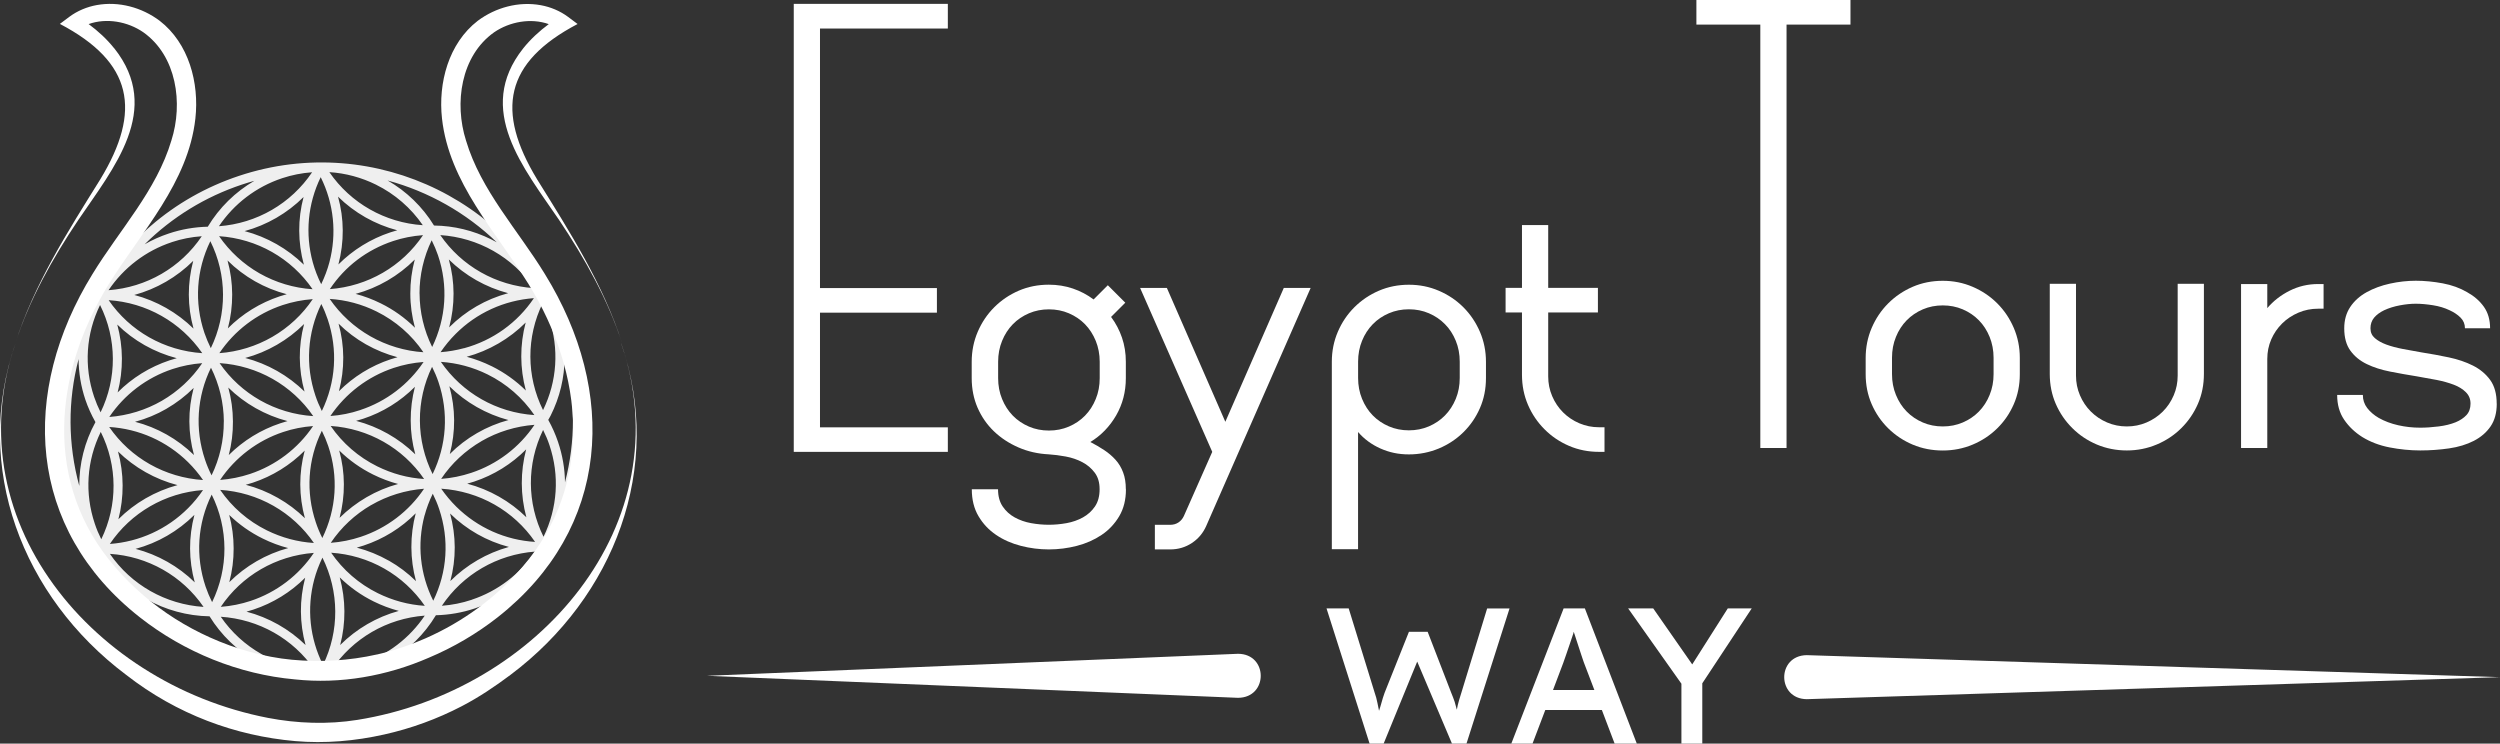 <?xml version="1.0" encoding="UTF-8"?>
<svg id="Layer_2" data-name="Layer 2" xmlns="http://www.w3.org/2000/svg" viewBox="0 0 462.26 137.49">
  <rect x="0" y="0" width="462.26" height="137.49" fill="#333333" stroke="none"/>
  <defs>
    <style>
      .cls-1, .cls-2 {
        fill: #fff;
      }

      .cls-2 {
        opacity: .92;
      }
    </style>
  </defs>
  <g id="Layer_1-2" data-name="Layer 1">
    <g>
      <g>
        <path class="cls-1" d="M21.12,8.94c-1.37-1.72-2.99-3.2-4.73-4.49,3.31-1.18,7.22-.47,10.1,1.51,6.18,4.37,7.4,13.13,5.2,20.02-2.76,9.27-9.58,16.5-14.58,24.68-13.45,21.8-12.2,47.04,8.77,63.5,8.17,6.41,18.27,10.53,28.63,11.46,8.4.91,16.97-.61,24.77-4,4.54-1.91,8.84-4.43,12.7-7.45,20.98-16.47,22.23-41.71,8.77-63.5-5-8.18-11.82-15.41-14.58-24.68-2.2-6.89-.98-15.65,5.2-20.02,2.88-1.97,6.8-2.68,10.1-1.51-1.74,1.29-3.35,2.77-4.73,4.49-8.98,11.34.1,22.11,6.67,31.77,4.76,7.11,8.99,14.66,11.65,22.83-3.49-10.93-9.72-20.71-15.74-30.38-7.69-12.68-6.03-21.64,7.48-28.73l-1.75-1.31c-1.49-1.11-3.25-1.84-5.06-2.17-4.08-.74-8.34.42-11.64,2.88-5.42,4.18-7.35,11.51-6.62,18.08,1.32,11.9,9.98,20.92,16,30.61,10.25,16.54,12.18,36.95-1.18,52.36-4.82,5.62-11,10.11-17.82,13.12-.02.01-.05.02-.07.03-2.56,1.13-5.21,2.04-7.92,2.73-.33.08-.66.17-.99.24-.01,0-.02,0-.03,0-5.15,1.16-10.49,1.47-15.72.98-5.2-.49-10.46-2-15.21-4.14-4.42-1.99-8.57-4.6-12.25-7.76-1.87-1.6-3.62-3.34-5.23-5.21-13.36-15.41-11.43-35.82-1.18-52.36,6.02-9.69,14.68-18.71,16-30.61.73-6.57-1.2-13.9-6.62-18.08C26.21,1.36,21.95.2,17.88.94c-1.81.33-3.57,1.06-5.06,2.17l-1.75,1.31c13.51,7.09,15.17,16.06,7.48,28.73-6.03,9.67-12.25,19.44-15.74,30.38,2.65-8.17,6.88-15.72,11.65-22.83,6.56-9.66,15.65-20.43,6.67-31.77Z"/>
        <path class="cls-1" d="M114.88,63.53c11.43,33.5-15.57,64.28-48.8,69.58-5.43.87-11.14.67-16.53-.37-4.13-.8-8.19-2-12.09-3.56s-7.55-3.45-11.04-5.68-6.66-4.72-9.6-7.52-5.51-5.81-7.77-9.09-4.11-6.73-5.55-10.38c-1.44-3.67-2.44-7.5-2.94-11.4-.51-4.03-.49-8.12.05-12.14.43-3.2,1.18-6.37,2.24-9.43-7.94,22.83,1.26,46.81,20.46,61.23,9.41,7.34,20.25,11.29,31.26,12.26,5.52.48,11.08-.01,16.47-1.22,4.98-1.11,9.8-2.87,14.32-5.22,3.21-1.67,6.17-3.66,9.05-5.82,19.2-14.42,28.4-38.4,20.46-61.23Z"/>
      </g>
      <path class="cls-2" d="M105.13,62.67c-8.42-24.99-35.75-38.52-60.91-30.16-12.22,4.06-22.11,12.63-27.84,24.13-5.69,11.41-6.59,24.32-2.53,36.36,3.26,9.68,9.42,17.92,17.82,23.81,8.22,5.77,17.86,8.82,27.86,8.82,5.17,0,10.29-.83,15.23-2.47,12.22-4.06,22.11-12.63,27.84-24.13,5.69-11.41,6.59-24.32,2.53-36.36ZM100.34,56.04c.46.92.85,1.86,1.17,2.8,1.9,5.65,1.51,11.65-1.1,16.99-3.1-6.25-3.12-13.52-.06-19.79ZM61.22,102.2c3.44.22,6.82,1.22,9.83,2.93,2.98,1.69,5.55,4.06,7.5,6.89-3.02-.19-5.94-.98-8.7-2.34h0c-3.48-1.72-6.44-4.3-8.63-7.49ZM71.89,103.67c-1.87-1.06-3.86-1.87-5.92-2.41.44-.12.87-.25,1.28-.39,3.65-1.21,6.94-3.25,9.62-5.96-1.09,4.12-1.07,8.46.05,12.55-1.51-1.49-3.2-2.76-5.03-3.8ZM30.78,75.58c1.85-1.07,3.53-2.36,5.03-3.85-1.08,4.08-1.06,8.31.06,12.41-3.07-2.99-6.8-5.09-10.9-6.15,2.05-.55,4-1.36,5.82-2.41ZM41.38,77.93c.02,3.46-.76,6.88-2.26,9.96-.49-.96-.89-1.93-1.21-2.89-1.9-5.64-1.51-11.67,1.1-17.01,1.54,3.07,2.36,6.49,2.38,9.94ZM47.14,52.01c1.85,1.05,3.82,1.85,5.88,2.39-.43.12-.86.25-1.29.39-3.64,1.21-6.92,3.24-9.6,5.93,1.09-4.13,1.07-8.46-.06-12.56,1.52,1.51,3.22,2.79,5.07,3.85ZM61.14,78.76c7,.47,13.34,4.07,17.28,9.81-3.01-.19-5.92-.98-8.67-2.34h0c-3.47-1.72-6.43-4.29-8.61-7.47ZM65.84,77.82c.45-.12.89-.25,1.31-.39,3.63-1.2,6.9-3.23,9.57-5.91-.53,2.03-.79,4.12-.78,6.24,0,2.13.29,4.22.85,6.25-3.04-2.97-6.82-5.11-10.94-6.19ZM66.62,75.82c-1.79.6-3.65.97-5.53,1.1,2.8-4.16,6.92-7.3,11.7-8.89,1.77-.59,3.63-.96,5.53-1.1-2.79,4.16-6.91,7.3-11.69,8.88ZM72.24,66.43c-3.63,1.2-6.9,3.23-9.57,5.91,1.09-4.11,1.07-8.37-.07-12.5,1.52,1.5,3.22,2.79,5.06,3.83,1.84,1.04,3.8,1.84,5.84,2.38-.43.12-.85.24-1.26.38ZM46.75,89.25c3.64-1.21,6.91-3.24,9.59-5.93-1.1,4.12-1.09,8.38.04,12.5-1.49-1.46-3.16-2.72-5-3.76-1.88-1.07-3.87-1.88-5.94-2.42.45-.12.88-.25,1.31-.39ZM57.92,76.94c-7.01-.45-13.36-4.05-17.32-9.8,7.01.46,13.37,4.06,17.32,9.8ZM53.16,77.86c-.44.12-.88.25-1.31.4-3.62,1.2-6.88,3.22-9.55,5.88.53-2.02.79-4.11.77-6.22-.01-2.13-.3-4.23-.86-6.26,3.04,2.98,6.82,5.12,10.95,6.2ZM45.34,66.19c2.06-.55,4.02-1.37,5.87-2.44,1.85-1.07,3.53-2.36,5.02-3.84-1.09,4.11-1.06,8.37.08,12.49-3.05-2.98-6.83-5.13-10.97-6.21ZM52.39,79.87c1.76-.59,3.61-.95,5.5-1.09-2.79,4.15-6.91,7.28-11.68,8.86-1.78.59-3.63.96-5.51,1.1,2.79-4.15,6.91-7.29,11.69-8.87ZM69,87.75c1.48.73,3.03,1.32,4.61,1.74-2.03.56-3.98,1.37-5.82,2.44-1.84,1.07-3.51,2.35-5,3.82,1.08-4.11,1.06-8.35-.07-12.46,1.84,1.81,3.94,3.3,6.28,4.46ZM79.89,67.83c.48.95.87,1.88,1.19,2.83,1.9,5.63,1.51,11.66-1.09,17-1.52-3.06-2.33-6.46-2.35-9.91-.02-3.44.76-6.85,2.25-9.92ZM83.09,71.42c3.04,3,6.81,5.15,10.93,6.25-2.04.55-3.99,1.36-5.81,2.41-1.86,1.07-3.55,2.37-5.04,3.87,1.09-4.12,1.07-8.39-.08-12.53ZM81.52,66.91c3.01.2,5.92.98,8.65,2.33,3.49,1.73,6.46,4.31,8.64,7.51-6.98-.46-13.33-4.07-17.29-9.84ZM83.05,60.53c1.1-4.13,1.09-8.41-.06-12.55,3.04,2.99,6.83,5.14,10.97,6.23-4.12,1.11-7.85,3.26-10.91,6.32ZM77.57,54.27c-.01-3.38.77-6.77,2.25-9.84.47.94.85,1.86,1.17,2.78,1.9,5.63,1.51,11.61-1.08,16.95-1.52-3.06-2.32-6.46-2.33-9.89ZM76.69,48c-.55,2.06-.83,4.16-.82,6.27,0,2.15.3,4.27.86,6.33-1.85-1.83-3.97-3.35-6.33-4.51-1.5-.74-3.05-1.33-4.65-1.75,4.15-1.13,7.92-3.32,10.93-6.34ZM78.3,65.13c-3.42-.22-6.79-1.23-9.8-2.94-3.01-1.71-5.6-4.09-7.54-6.92,3.02.19,5.94.97,8.68,2.33,3.49,1.73,6.47,4.32,8.65,7.53ZM59.5,75.98c-.47-.94-.86-1.87-1.17-2.8-1.9-5.62-1.51-11.64,1.08-16.97.47.93.86,1.88,1.18,2.83,1.9,5.63,1.51,11.61-1.08,16.95ZM50.35,62.29c-2.99,1.73-6.36,2.76-9.79,3.01,2.79-4.16,6.91-7.3,11.7-8.89,1.79-.59,3.65-.96,5.57-1.1-1.91,2.85-4.48,5.25-7.48,6.98ZM47.98,50.54c-2.96-1.69-5.53-4.05-7.47-6.87,7,.47,13.35,4.07,17.29,9.81-3.44-.22-6.81-1.23-9.82-2.94ZM35.78,60.76c-3.05-2.99-6.83-5.14-10.95-6.22,4.12-1.12,7.88-3.3,10.9-6.31-1.1,4.13-1.09,8.39.05,12.52ZM38.89,44.59c3.1,6.23,3.13,13.5.09,19.79-.46-.93-.85-1.87-1.18-2.82-1.9-5.64-1.51-11.62,1.09-16.96ZM31.89,68.24c1.76-.58,3.61-.95,5.5-1.09-1.91,2.84-4.48,5.23-7.47,6.96-2.95,1.7-6.29,2.73-9.71,2.99,2.79-4.15,6.91-7.28,11.68-8.86ZM42.4,107.63c.54-2.04.81-4.13.8-6.23,0-2.11-.28-4.18-.82-6.19,1.82,1.77,3.89,3.23,6.2,4.37,1.51.75,3.09,1.34,4.71,1.76-4.12,1.12-7.88,3.3-10.88,6.29ZM40.71,90.58c3.45.22,6.83,1.23,9.84,2.94,2.99,1.7,5.56,4.06,7.49,6.88-3.02-.19-5.95-.98-8.71-2.34-3.47-1.72-6.44-4.29-8.62-7.48ZM59.51,79.65c.47.94.87,1.9,1.19,2.85,1.9,5.64,1.51,11.63-1.1,16.98-.48-.95-.87-1.89-1.19-2.85-1.9-5.64-1.51-11.64,1.1-16.98ZM68.64,93.39h0c2.98-1.73,6.34-2.76,9.77-3.02-2.79,4.16-6.91,7.3-11.7,8.89-1.8.6-3.67.97-5.55,1.11,1.91-2.85,4.48-5.25,7.48-6.99ZM78.51,95.31c.36-1.34.86-2.69,1.51-4.02.47.94.87,1.89,1.18,2.83,1.9,5.64,1.51,11.62-1.09,16.96-2.45-4.9-3.02-10.46-1.61-15.78ZM89.06,81.55c2.96-1.71,6.32-2.74,9.77-3-2.79,4.16-6.91,7.3-11.69,8.88-1.81.6-3.68.98-5.57,1.12,1.91-2.86,4.49-5.26,7.5-7ZM90.92,67.72c-1.49-.74-3.04-1.32-4.63-1.75,4.14-1.13,7.9-3.32,10.91-6.33-1.1,4.12-1.08,8.45.03,12.57-1.85-1.82-3.96-3.33-6.3-4.49ZM85.79,64.38c-1.41.38-2.86.63-4.33.74.82-1.21,1.75-2.34,2.78-3.37,3.88-3.89,8.99-6.22,14.48-6.62-3.05,4.55-7.61,7.82-12.92,9.26ZM72.69,44.57c1.77-.59,3.63-.95,5.53-1.09-3.89,5.79-10.22,9.45-17.23,9.98,2.81-4.21,6.84-7.27,11.7-8.89ZM45.23,42.73c4.12-1.12,7.88-3.3,10.9-6.3-1.09,4.09-1.07,8.37.06,12.52-3.04-2.98-6.82-5.13-10.96-6.22ZM37.4,65.3c-7.01-.46-13.37-4.06-17.31-9.8,6.98.45,13.34,4.05,17.31,9.8ZM32.68,66.23c-.45.12-.89.25-1.33.4-3.64,1.21-6.92,3.24-9.6,5.93,1.08-4.12,1.05-8.45-.07-12.55,3.04,2.99,6.84,5.13,11,6.22ZM37.55,88.76c-7.02-.45-13.4-4.05-17.36-9.81,5.51.34,10.65,2.63,14.59,6.51,1.02,1.01,1.95,2.12,2.77,3.31ZM32.82,89.7c-4.14,1.12-7.92,3.3-10.93,6.31,1.07-4.11,1.05-8.44-.07-12.53,3.06,2.99,6.86,5.14,11.01,6.22ZM36,107.67c-3.04-2.97-6.81-5.1-10.93-6.18,4.1-1.11,7.83-3.26,10.88-6.29-1.09,4.11-1.07,8.37.06,12.48ZM39.14,91.45c1.53,3.07,2.35,6.49,2.36,9.96.01,3.42-.77,6.83-2.28,9.93-.47-.94-.87-1.9-1.2-2.86-1.91-5.66-1.51-11.67,1.12-17.02ZM46.34,111.11c-1.79.59-3.64.96-5.52,1.1,3.88-5.78,10.2-9.45,17.21-9.98-2.79,4.16-6.91,7.29-11.69,8.88ZM69.09,111.21c1.49.74,3.05,1.32,4.65,1.75-4.1,1.13-7.84,3.31-10.84,6.31,1.07-4.09,1.04-8.41-.08-12.51,1.84,1.8,3.94,3.3,6.27,4.45ZM83.27,107.44c1.1-4.12,1.08-8.37-.05-12.49,3.06,3,6.78,5.11,10.88,6.18-4.1,1.14-7.83,3.31-10.83,6.31ZM86.37,89.44c.45-.12.88-.25,1.3-.39,3.65-1.21,6.93-3.25,9.62-5.96-1.09,4.12-1.08,8.45.04,12.56-3.03-2.98-6.82-5.13-10.96-6.22ZM81.41,43.47c7.01.46,13.37,4.06,17.31,9.81-7.01-.47-13.37-4.07-17.31-9.81ZM73.45,42.58c-.44.12-.87.25-1.29.39-3.63,1.21-6.91,3.24-9.59,5.93,1.1-4.17,1.07-8.46-.07-12.54,3.04,2.99,6.82,5.13,10.95,6.22ZM40.48,41.83c2.79-4.16,6.91-7.29,11.69-8.88,1.78-.59,3.64-.96,5.54-1.1-3.9,5.8-10.23,9.46-17.23,9.98ZM31.77,44.77c1.78-.59,3.64-.96,5.54-1.09-3.9,5.8-10.23,9.46-17.24,9.98,2.8-4.16,6.91-7.3,11.69-8.88ZM18.6,76.24c-.47-.94-.87-1.9-1.2-2.87-1.9-5.64-1.51-11.63,1.1-16.97,3.12,6.26,3.16,13.55.1,19.84ZM18.72,99.7c-.47-.94-.87-1.89-1.19-2.86-1.9-5.64-1.51-11.63,1.1-16.98,3.12,6.26,3.16,13.55.1,19.84ZM37.54,90.61c-.81,1.2-1.73,2.32-2.75,3.34-3.89,3.9-9,6.23-14.48,6.63,3.89-5.78,10.22-9.45,17.23-9.97ZM37.64,112.22c-7.01-.46-13.37-4.06-17.32-9.81,7,.45,13.36,4.05,17.32,9.81ZM45.58,113.1c.44-.12.87-.25,1.29-.39,3.62-1.2,6.89-3.22,9.56-5.89-1.08,4.13-1.05,8.39.07,12.45-3.04-2.96-6.81-5.09-10.92-6.17ZM78.54,113.83c-2.8,4.17-6.92,7.31-11.7,8.9-1.78.59-3.63.96-5.51,1.1,3.89-5.8,10.21-9.48,17.22-10ZM87.23,110.9c-1.8.6-3.66.97-5.53,1.11,3.89-5.81,10.22-9.49,17.24-10.02-2.8,4.17-6.92,7.31-11.71,8.9ZM98.94,100.2c-5.48-.33-10.62-2.62-14.56-6.5-1.03-1.02-1.97-2.14-2.8-3.34,7.04.46,13.41,4.07,17.36,9.84ZM100.42,79.5c.47.94.86,1.86,1.17,2.79,1.9,5.63,1.51,11.62-1.09,16.96-3.09-6.24-3.12-13.49-.08-19.75ZM103.2,81.76c-.48-1.43-1.1-2.82-1.83-4.13.02-.03.04-.06.06-.09.13-.22.26-.44.38-.68,1.71-3.4,2.58-7.05,2.58-10.76,2.03,7.61,2.06,15.47.08,23.08-.03-2.51-.46-5.01-1.27-7.41ZM90.83,44.26c-3.33-1.65-6.89-2.51-10.58-2.56-2.12-3.45-5.06-6.31-8.58-8.33,7.59,2.06,14.55,6,20.18,11.43-.34-.19-.69-.37-1.03-.54ZM69.55,34.16c3.48,1.72,6.44,4.3,8.63,7.48-6.99-.46-13.34-4.07-17.28-9.81,3.01.19,5.92.98,8.66,2.33ZM60.9,48.52c-.36,1.35-.87,2.7-1.51,4.03-.66-1.33-1.18-2.68-1.55-4.03-1.45-5.29-.93-10.85,1.46-15.76,2.44,4.89,3.01,10.45,1.6,15.76ZM47.04,33.43c-3.53,2.05-6.5,4.97-8.62,8.49-2.45.06-4.86.47-7.19,1.25-1.57.52-3.07,1.19-4.48,2,5.05-5,11.2-8.79,18.01-11.05.75-.25,1.51-.48,2.28-.69ZM14.53,66.4c.02,2.55.44,5.09,1.26,7.52.47,1.38,1.09,2.77,1.86,4.13-2,3.64-3.02,7.71-2.99,11.8-2.11-7.73-2.15-15.72-.13-23.45ZM38.75,113.96c2.14,3.47,5.12,6.34,8.65,8.36-7.67-2.06-14.69-6.04-20.37-11.55,3.56,2.01,7.6,3.12,11.72,3.19ZM40.82,114.04c7.03.46,13.4,4.07,17.34,9.81-7.02-.45-13.39-4.05-17.34-9.81ZM58.1,107.16c.36-1.35.87-2.71,1.52-4.05,3.12,6.28,3.16,13.56.11,19.83-2.46-4.9-3.04-10.47-1.63-15.78ZM72.04,122.22c3.5-2.05,6.45-4.96,8.56-8.46,2.45-.06,4.86-.48,7.17-1.25,1.55-.52,3.03-1.17,4.43-1.97-5.04,4.99-11.18,8.76-17.97,11.02-.72.24-1.45.46-2.18.67Z"/>
    </g>
    <g>
      <g>
        <path class="cls-1" d="M334.08,121.14l128.18,4.07-128.18,4.07c-5.55-.05-5.57-8.08,0-8.14h0Z"/>
        <path class="cls-1" d="M228.9,129.03l-98.19-4.07,98.19-4.07c5.61,0,5.63,8.12,0,8.14h0Z"/>
        <g>
          <path class="cls-1" d="M253.24,137.49l-7.96-24.99h4.1l4.82,15.64c.19.52.36,1.14.5,1.86l.29,1.43c.09-.29.18-.55.25-.79.19-.69.34-1.22.46-1.59s.23-.68.32-.95l4.5-11.28h3.46l4.36,11.28c.24.57.45,1.13.64,1.68.14.48.27.95.39,1.43.02-.05.04-.09.04-.14.05-.24.1-.47.14-.7.05-.23.12-.52.23-.87s.26-.84.45-1.46l4.75-15.53h4.14l-7.96,24.99h-2.68l-6.43-15.17-6.21,15.17h-2.61Z"/>
          <path class="cls-1" d="M279.45,137.49l9.67-24.99h3.93l9.6,24.99h-4.1l-2.36-6.21h-10.46l-2.36,6.21h-3.93ZM294.8,127.57l-1.96-5.14c-.07-.17-.21-.57-.41-1.21s-.43-1.36-.7-2.14c-.26-.79-.5-1.51-.71-2.18,0-.02-.01-.05-.04-.07-.02.12-.05.23-.07.32-.21.62-.43,1.27-.66,1.96-.23.69-.45,1.33-.66,1.93l-.54,1.54-1.89,5h7.64Z"/>
          <path class="cls-1" d="M310.9,137.49v-11.07l-9.85-13.92h4.64l7.21,10.35,6.57-10.35h4.43l-9.14,13.85v11.14h-3.86Z"/>
        </g>
      </g>
      <g>
        <path class="cls-1" d="M175.26,83.55h-28.49V.72h28.49v4.55h-23.64v47.99h21.62v4.55h-21.62v21.21h23.64v4.55Z"/>
        <path class="cls-1" d="M208.19,90.47c0,1.92-.41,3.58-1.24,4.98s-1.91,2.55-3.26,3.46c-1.35.91-2.87,1.58-4.57,2.02-1.7.44-3.43.66-5.18.66s-3.48-.22-5.18-.66c-1.7-.44-3.23-1.11-4.57-2.02-1.35-.91-2.43-2.06-3.26-3.46s-1.24-3.06-1.24-4.98h4.85c0,1.28.29,2.34.86,3.18.57.84,1.31,1.52,2.22,2.02.91.5,1.92.86,3.03,1.06,1.11.2,2.21.3,3.28.3s2.17-.1,3.28-.3c1.11-.2,2.12-.56,3.03-1.06.91-.51,1.65-1.18,2.22-2.02s.86-1.9.86-3.18-.3-2.27-.91-3.08-1.37-1.46-2.3-1.94c-.93-.49-1.94-.83-3.06-1.04-1.11-.2-2.15-.34-3.13-.4-2.02-.1-3.9-.53-5.63-1.29-1.74-.76-3.24-1.75-4.52-2.98-1.28-1.23-2.28-2.68-3.01-4.34-.72-1.67-1.09-3.49-1.09-5.48v-3.03c0-1.95.37-3.8,1.11-5.53.74-1.73,1.76-3.25,3.06-4.55s2.8-2.31,4.52-3.06c1.72-.74,3.57-1.11,5.56-1.11,1.58,0,3.06.24,4.45.71,1.38.47,2.66,1.14,3.84,2.02l2.63-2.63,3.23,3.23-2.63,2.63c.88,1.18,1.55,2.46,2.02,3.84.47,1.38.71,2.86.71,4.45v3.03c0,2.53-.6,4.82-1.79,6.89-1.2,2.07-2.79,3.71-4.77,4.92.91.47,1.76.97,2.55,1.49s1.49,1.12,2.1,1.79c.61.67,1.08,1.46,1.41,2.35.34.89.5,1.93.5,3.11ZM203.34,69.92v-3.03c0-1.38-.25-2.67-.73-3.86-.49-1.19-1.15-2.22-1.99-3.08s-1.84-1.53-2.98-2.02c-1.14-.49-2.37-.73-3.69-.73s-2.54.24-3.69.73c-1.14.49-2.14,1.16-2.98,2.02s-1.51,1.89-1.99,3.08c-.49,1.2-.73,2.48-.73,3.86v3.03c0,1.38.24,2.67.73,3.86.49,1.2,1.15,2.22,1.99,3.08s1.84,1.53,2.98,2.02c1.14.49,2.37.73,3.69.73s2.54-.24,3.69-.73c1.14-.49,2.14-1.16,2.98-2.02.84-.86,1.51-1.89,1.99-3.08.49-1.19.73-2.48.73-3.86Z"/>
        <path class="cls-1" d="M242.34,53.25l-19.3,43.99c-.57,1.31-1.46,2.37-2.65,3.16-1.19.79-2.53,1.19-4.02,1.19h-2.83v-4.55h2.83c.57,0,1.08-.14,1.52-.43.44-.29.77-.68,1.01-1.19l5.25-11.87-13.34-30.31h4.95l10.81,24.75,10.81-24.75h4.95Z"/>
        <path class="cls-1" d="M274.76,69.92c0,1.99-.37,3.83-1.11,5.53-.74,1.7-1.76,3.19-3.06,4.47-1.3,1.28-2.81,2.28-4.55,3.01-1.74.72-3.58,1.09-5.53,1.09s-3.65-.37-5.28-1.1c-1.63-.73-3.01-1.75-4.12-3.04v21.67h-4.85v-34.68c0-1.95.37-3.79,1.11-5.52.74-1.73,1.76-3.24,3.06-4.54,1.3-1.29,2.8-2.31,4.52-3.05,1.72-.74,3.57-1.11,5.56-1.11s3.8.37,5.53,1.11c1.73.74,3.25,1.76,4.55,3.06,1.3,1.3,2.31,2.81,3.06,4.55.74,1.74,1.11,3.58,1.11,5.53v3.03ZM269.91,69.89v-3.02c0-1.38-.24-2.66-.73-3.86-.49-1.19-1.15-2.22-2-3.07-.84-.86-1.84-1.53-2.98-2.02-1.14-.49-2.37-.73-3.69-.73s-2.54.24-3.69.73c-1.14.49-2.14,1.16-2.98,2.02-.84.86-1.51,1.88-1.99,3.07-.49,1.19-.73,2.48-.73,3.86v3.02c0,1.38.24,2.66.73,3.86.49,1.19,1.15,2.22,1.99,3.07.84.86,1.84,1.53,2.98,2.02,1.14.49,2.37.73,3.69.73s2.54-.24,3.69-.73c1.14-.49,2.14-1.16,2.98-2.02.84-.86,1.51-1.88,2-3.07.49-1.19.73-2.48.73-3.86Z"/>
        <path class="cls-1" d="M296.68,83.55h-1.01c-1.99,0-3.84-.37-5.56-1.11-1.72-.74-3.23-1.76-4.52-3.06-1.3-1.3-2.32-2.8-3.06-4.52-.74-1.72-1.11-3.57-1.11-5.56v-11.52h-3.03v-4.55h3.03v-11.62h4.85v11.62h9.19v4.55h-9.19v11.82c0,1.28.24,2.49.73,3.64.49,1.15,1.16,2.15,2.02,3.01s1.86,1.53,3.01,2.02,2.36.73,3.64.73h1.01v4.55Z"/>
      </g>
      <g>
        <path class="cls-1" d="M342.16,4.55h-11.82v78.29h-4.85V4.55h-11.82V0h28.49v4.55Z"/>
        <path class="cls-1" d="M373.47,69.2c0,1.99-.37,3.83-1.11,5.53-.74,1.7-1.76,3.19-3.06,4.47-1.3,1.28-2.81,2.28-4.55,3.01s-3.58,1.09-5.53,1.09-3.84-.36-5.56-1.09-3.22-1.73-4.52-3.01c-1.3-1.28-2.32-2.77-3.06-4.47-.74-1.7-1.11-3.54-1.11-5.53v-3.03c0-1.95.37-3.8,1.11-5.53.74-1.73,1.76-3.25,3.06-4.55,1.3-1.3,2.8-2.31,4.52-3.06,1.72-.74,3.57-1.11,5.56-1.11s3.8.37,5.53,1.11c1.73.74,3.25,1.76,4.55,3.06,1.3,1.3,2.31,2.81,3.06,4.55.74,1.74,1.11,3.58,1.11,5.53v3.03ZM368.62,69.17v-3.02c0-1.38-.25-2.66-.73-3.86-.49-1.19-1.15-2.22-1.99-3.07-.84-.86-1.84-1.53-2.98-2.02-1.15-.49-2.37-.73-3.69-.73s-2.54.24-3.69.73c-1.14.49-2.14,1.16-2.98,2.02-.84.86-1.51,1.88-1.99,3.07-.49,1.19-.73,2.48-.73,3.86v3.02c0,1.38.24,2.66.73,3.86.49,1.19,1.15,2.22,1.99,3.07.84.86,1.84,1.53,2.98,2.02,1.14.49,2.37.73,3.69.73s2.54-.24,3.69-.73c1.14-.49,2.14-1.16,2.98-2.02.84-.86,1.51-1.88,1.99-3.07.49-1.19.73-2.48.73-3.86Z"/>
        <path class="cls-1" d="M407.51,69.15c0,1.99-.37,3.83-1.11,5.53-.74,1.7-1.76,3.19-3.06,4.48-1.3,1.29-2.81,2.3-4.55,3.03-1.73.73-3.58,1.1-5.53,1.1s-3.84-.37-5.56-1.1c-1.72-.73-3.23-1.74-4.52-3.03-1.3-1.29-2.32-2.78-3.06-4.48-.74-1.7-1.11-3.54-1.11-5.53v-16.67h4.85v16.97c0,1.28.24,2.49.73,3.64.49,1.15,1.16,2.15,2.02,3.01s1.86,1.53,3.01,2.02c1.14.49,2.36.73,3.64.73s2.49-.24,3.64-.73c1.14-.49,2.15-1.16,3.01-2.02s1.53-1.86,2.02-3.01c.49-1.14.73-2.36.73-3.64v-16.97h4.85v16.67Z"/>
        <path class="cls-1" d="M429.64,57.08h-1.01c-1.28,0-2.49.24-3.64.73-1.15.49-2.15,1.15-3.01,2s-1.53,1.83-2.02,2.95c-.49,1.13-.73,2.33-.73,3.61v16.47h-4.85v-30.31h4.85v4.44c1.11-1.31,2.48-2.38,4.12-3.21,1.63-.82,3.39-1.24,5.28-1.24h1.01v4.55Z"/>
        <path class="cls-1" d="M461.66,74.65c0,1.68-.38,3.08-1.14,4.19s-1.79,2-3.11,2.68c-1.31.67-2.84,1.14-4.57,1.39-1.74.25-3.51.38-5.33.38s-3.77-.19-5.66-.56c-1.89-.37-3.57-1.01-5.05-1.92-1.38-.87-2.5-1.94-3.36-3.21-.86-1.26-1.29-2.79-1.29-4.57h4.75c0,.91.27,1.72.81,2.42s1.25,1.31,2.12,1.82c1.08.61,2.28,1.06,3.61,1.36,1.33.3,2.68.45,4.07.45,1.08,0,2.21-.08,3.41-.23,1.19-.15,2.25-.41,3.16-.78.81-.34,1.46-.77,1.97-1.31.5-.54.76-1.25.76-2.12s-.29-1.55-.86-2.12c-.57-.57-1.32-1.04-2.25-1.39-.93-.35-1.98-.65-3.16-.88-1.18-.23-2.39-.45-3.64-.66-1.68-.27-3.33-.56-4.95-.88-1.62-.32-3.06-.78-4.32-1.39-1.26-.61-2.27-1.43-3.03-2.48-.76-1.04-1.14-2.42-1.14-4.14,0-1.52.37-2.83,1.11-3.94s1.75-2.02,3.03-2.73c1.28-.71,2.72-1.24,4.32-1.59,1.6-.35,3.19-.53,4.77-.53s3.28.16,4.98.48c1.7.32,3.21.87,4.52,1.64,1.28.71,2.31,1.6,3.08,2.68.77,1.08,1.16,2.41,1.16,3.99h-4.65c0-.77-.27-1.43-.81-1.97-.54-.54-1.21-.99-2.02-1.36-.91-.44-1.94-.75-3.08-.93-1.14-.18-2.21-.28-3.18-.28-.91,0-1.89.1-2.95.3-1.06.2-2.03.5-2.91.91-.77.37-1.39.83-1.84,1.36-.45.54-.68,1.2-.68,1.97s.27,1.35.81,1.82c.54.47,1.25.87,2.12,1.19.87.32,1.88.59,3.01.81,1.13.22,2.28.43,3.46.63,1.72.27,3.41.58,5.08.93,1.67.35,3.16.86,4.47,1.52,1.31.66,2.37,1.54,3.18,2.65s1.21,2.58,1.21,4.39Z"/>
      </g>
    </g>
  </g>
</svg>